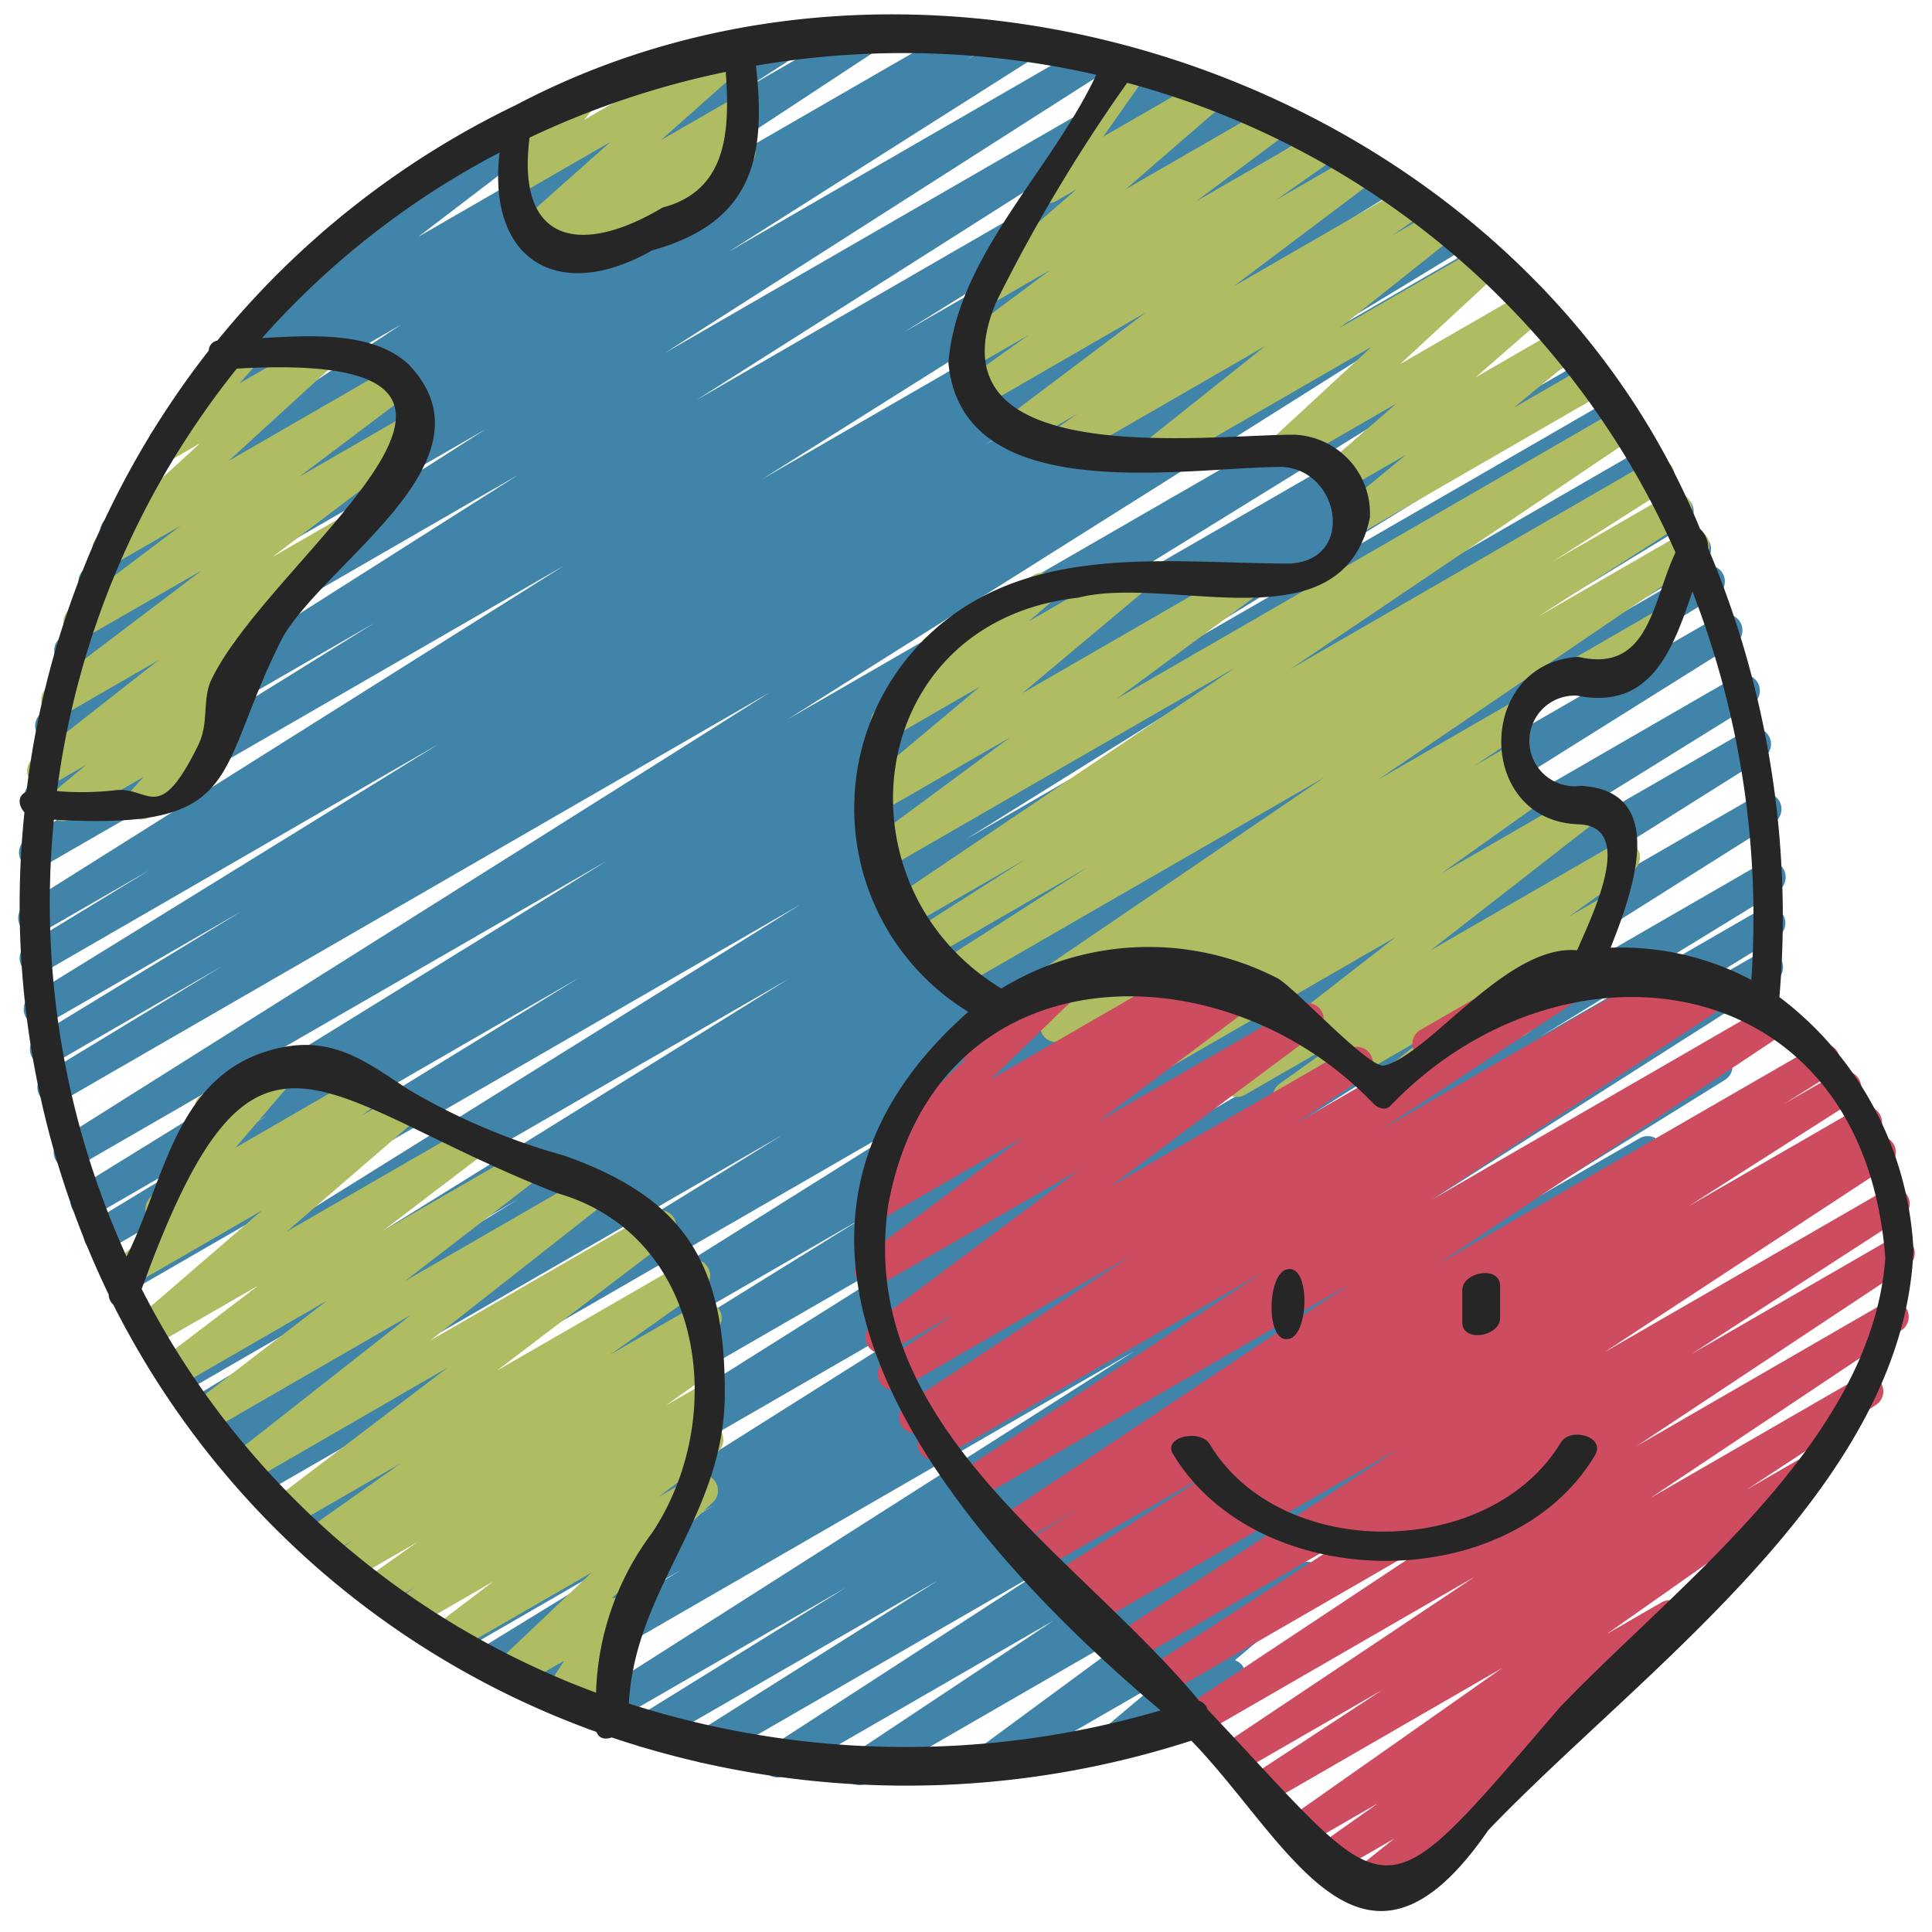 <svg xmlns="http://www.w3.org/2000/svg" viewBox="0 0 60 60" width="512" height="512"><path d="M26.687 55.437a.5.5 0 0 1-.277-.916l6.3-4.186-8.3 4.791a.5.5 0 0 1-.522-.853l8.553-5.548-10.334 5.966a.5.5 0 0 1-.516-.855l7.535-4.75-8.858 5.114a.5.5 0 0 1-.514-.857l6.523-4.043-7.564 4.367a.5.5 0 0 1-.519-.854l17.02-10.843-18.658 10.771a.5.5 0 0 1-.511-.859l5.155-3.153-5.863 3.384a.5.5 0 0 1-.512-.859l7.375-4.522-8.085 4.668a.5.5 0 0 1-.516-.855l19.343-12.2-20.576 11.879a.5.5 0 0 1-.516-.856L32.1 36.622 10.752 48.946a.5.5 0 0 1-.514-.857L26.8 37.821 9.5 47.809a.5.5 0 0 1-.516-.857l20.96-13.134L8.146 46.4a.5.5 0 0 1-.513-.858L24.3 35.246 7.111 45.171a.5.5 0 0 1-.508-.86l3.782-2.289-3.94 2.278a.5.5 0 0 1-.51-.859l10.179-6.207-10.4 6.006a.5.5 0 0 1-.514-.86l19.305-11.988L4.809 41.763a.5.5 0 0 1-.515-.858l20.561-12.813L3.957 40.157a.5.5 0 0 1-.512-.858l14.547-8.938-14.638 8.452a.5.5 0 0 1-.509-.861l5.5-3.334-5.413 3.125a.5.5 0 0 1-.513-.858l16.434-10.153-16.427 9.484a.5.5 0 0 1-.517-.856l22-13.856-22 12.7a.5.5 0 0 1-.51-.86L6.906 30l-5.23 3.02a.5.5 0 0 1-.51-.86l6.376-3.884-6.049 3.492a.5.5 0 0 1-.513-.859L13.633 23.1 1.344 30.2a.5.5 0 0 1-.51-.859l3.813-2.321-3.354 1.933a.5.5 0 0 1-.517-.853L17.52 17.566l-16.195 9.35a.5.5 0 0 1-.513-.857l10.809-6.708-10.142 5.855a.5.5 0 0 1-.518-.854l15.125-9.6L1.832 22.98a.5.5 0 0 1-.52-.853l13.773-8.8L2.43 20.636a.5.5 0 0 1-.518-.855l9.579-6.081-8.315 4.8a.5.5 0 0 1-.514-.857l1.055-.655a.5.5 0 0 1-.391-.9l9.144-6.014-7.113 4.105a.5.5 0 0 1-.52-.854l1.877-1.2a.5.5 0 0 1-.456-.874l5.324-4.073a.507.507 0 0 1-.521-.242.5.5 0 0 1 .182-.683l6.342-3.662a.5.5 0 0 1 .554.83l-5.148 3.933L24.3.824a.5.5 0 0 1 .52.854l-1.682 1.081L26.844.62a.5.5 0 0 1 .524.851l-9.139 6.01L29.982.7a.5.5 0 0 1 .514.858l-.5.31 1.693-.981a.5.5 0 0 1 .518.854l-9.572 6.074L33.9 1.311a.5.5 0 0 1 .52.853l-13.782 8.805 15.593-9a.5.5 0 0 1 .518.854l-15.119 9.6 16.722-9.659a.5.5 0 0 1 .513.857l-10.8 6.7L39.9 3.491a.5.5 0 0 1 .517.856L23.668 14.881l18.02-10.4a.5.5 0 0 1 .51.859L38.4 7.648l4.337-2.5a.5.5 0 0 1 .512.852l-12.675 7.824L44.02 6.062a.5.5 0 0 1 .509.859L38.156 10.8l6.853-3.956a.5.5 0 0 1 .51.86l-5.526 3.356 5.929-3.421a.5.5 0 0 1 .516.855L24.443 22.35 47.4 9.1a.5.5 0 0 1 .512.858L31.487 20.1l16.977-9.8a.5.5 0 0 1 .509.86l-5.541 3.36 5.749-3.32a.5.5 0 0 1 .511.859l-14.524 8.924 14.878-8.589a.5.5 0 0 1 .515.857L29.989 26.07l21.027-12.138a.5.5 0 0 1 .513.857L32.223 26.777 51.842 15.45a.5.5 0 0 1 .511.86l-10.17 6.2 10.212-5.9a.5.5 0 0 1 .508.861l-3.781 2.287 3.7-2.135a.5.5 0 0 1 .513.858l-16.67 10.3 16.704-9.641a.5.5 0 0 1 .516.856L32.934 33.125l20.979-12.112a.5.5 0 0 1 .514.857L37.865 32.138l16.4-9.47a.5.5 0 0 1 .516.855L34.536 36.269 54.567 24.7a.5.5 0 0 1 .517.856L35.73 37.768 54.7 26.815a.5.5 0 0 1 .512.86l-7.36 4.51 6.853-3.956a.5.5 0 0 1 .511.859l-5.18 3.169 4.6-2.656a.5.5 0 0 1 .518.854L38.147 41.287l14.917-8.612a.5.5 0 0 1 .514.857l-6.544 4.061 3.9-2.251a.5.5 0 0 1 .516.855l-7.53 4.746 4.707-2.716a.5.5 0 0 1 .522.852l-8.555 5.55 5.415-3.129a.5.5 0 0 1 .526.849l-6.3 4.184 3.245-1.873a.5.5 0 0 1 .547.835l-6.013 4.429 2.339-1.351a.5.5 0 0 1 .573.816l-2.573 2.171a.493.493 0 0 1 .267.221.5.5 0 0 1-.183.683l-3.731 2.155a.5.5 0 0 1-.572-.815l1.822-1.534-5.223 3.014a.5.5 0 0 1-.546-.835l6.01-4.427-9.26 5.347a.5.5 0 0 1-.25.068Z" fill="#4184a9"/><path d="M48.967 21.473a.5.5 0 0 1-.25-.933l2.618-1.512a.5.5 0 0 1 .5.866l-2.618 1.511a.5.5 0 0 1-.25.068Z" fill="#afbc62"/><path d="M42 35.163a.5.5 0 0 1-.313-.891l2.659-2.122-4.063 2.345a.5.5 0 0 1-.541-.84l2.008-1.434L38.666 34a.5.5 0 0 1-.558-.827l5.238-4.073-7.178 4.143a.5.5 0 0 1-.54-.84l3.147-2.24-4.391 2.535a.5.5 0 0 1-.528-.848l.183-.122-.981.566a.5.5 0 0 1-.528-.849l1.61-1.075-2.554 1.474a.5.5 0 0 1-.531-.846l10.079-6.859-11.416 6.586a.5.5 0 0 1-.52-.854l4.559-2.924L28.82 29.8a.5.5 0 0 1-.518-.855l3.548-2.259-3.69 2.13a.5.5 0 0 1-.529-.847l10.712-7.225-10.874 6.275a.5.5 0 0 1-.547-.835l4.438-3.278-4.08 2.356a.5.5 0 0 1-.571-.816l3.718-3.116-2.634 1.521a.5.5 0 0 1-.575-.813l1.615-1.386a.5.5 0 0 1-.036-.884l3.3-1.907a.5.5 0 0 1 .575.813l-.73.626 2.95-1.7a.5.5 0 0 1 .571.815l-3.718 3.116 6.813-3.931a.5.5 0 0 1 .546.835l-4.435 3.274 15.584-9a.5.5 0 0 1 .529.847l-10.711 7.225 11.174-6.451a.5.5 0 0 1 .519.855l-3.544 2.256 3.587-2.07a.5.5 0 0 1 .519.854l-4.57 2.931 4.588-2.648a.5.5 0 0 1 .531.846l-10.083 6.862 4.06-2.344a.5.5 0 0 1 .527.849l-1.6 1.069 1.05-.605a.5.5 0 0 1 .527.848l-.185.124.219-.126a.5.5 0 0 1 .54.84l-3.148 2.24 4.323-2.5a.5.5 0 0 1 .557.827l-5.237 4.079 5.752-3.32a.5.5 0 0 1 .541.84l-2 1.433.885-.511a.5.5 0 0 1 .562.823l-3 2.4a.5.5 0 0 1 .25.932L42.25 35.1a.491.491 0 0 1-.25.063Z" fill="#afbc62"/><path d="M42.02 16.625a.5.5 0 0 1-.318-.886l1.966-1.618-1.849 1.067a.5.5 0 0 1-.578-.81l2.124-1.846-3.24 1.87a.5.5 0 0 1-.59-.8l3.06-2.832L36.3 14.4a.5.5 0 0 1-.562-.824l3.556-2.83-6.262 3.615a.5.5 0 0 1-.534-.843l.977-.675-1.73 1a.5.5 0 0 1-.551-.832L35.591 9.7l-4.966 2.866a.5.5 0 0 1-.538-.84l1.866-1.326-1.657.957a.5.5 0 0 1-.549-.833l2.877-2.144-1.686.973a.5.5 0 0 1-.577-.811l3.071-2.663-.63.363a.5.5 0 0 1-.659-.72l2.044-2.914a.5.5 0 0 1 .183-.683l.6-.345a.5.5 0 0 1 .659.721L34.26 4.246l3.2-1.846a.5.5 0 0 1 .577.811l-3.074 2.664 4.508-2.6a.5.5 0 0 1 .549.833l-2.877 2.146 3.818-2.2a.5.5 0 0 1 .538.841l-1.871 1.317 2.518-1.453a.5.5 0 0 1 .55.832L38.3 8.9l5.37-3.1a.5.5 0 0 1 .534.843l-.973.672 1.378-.795a.5.5 0 0 1 .562.825l-3.558 2.831 4.34-2.5a.5.5 0 0 1 .59.8l-3.059 2.831 3.88-2.24a.5.5 0 0 1 .578.81l-2.122 1.847 2.58-1.491a.5.5 0 0 1 .568.819l-1.962 1.615 2.284-1.317a.5.5 0 1 1 .5.865l-7.52 4.343a.5.5 0 0 1-.25.067ZM1.957 25.5a.5.5 0 0 1-.319-.885l1.038-.862-1.083.625a.5.5 0 0 1-.559-.826L4.925 20.5l-2.9 1.676a.5.5 0 0 1-.551-.831l4.794-3.632-3.552 2.044a.5.5 0 0 1-.551-.832l3.449-2.6-2.009 1.159a.5.5 0 0 1-.586-.8l3.194-2.916-.924.533a.5.5 0 0 1-.625-.764l1.552-1.757a.5.5 0 0 1 .19-.671l.888-.511a.5.5 0 0 1 .625.764l-.48.543L9.7 10.6a.5.5 0 0 1 .587.8L7.1 14.315l5.09-2.938a.5.5 0 0 1 .55.832l-3.45 2.6 3.41-1.968a.5.5 0 0 1 .552.831L8.457 17.3l2.082-1.2a.5.5 0 0 1 .559.826l-3.892 3.053.065-.038a.5.5 0 0 1 .569.818l-1.059.879a.5.5 0 0 1 .558.8l-.785.867a.5.5 0 0 1 .1.911L4.64 25.382a.5.5 0 0 1-.62-.769l.439-.485-2.252 1.3a.491.491 0 0 1-.25.072ZM18.709 53.808a.508.508 0 0 1-.289-.092.5.5 0 0 1-.2-.5l.08-.416-.7.4a.5.5 0 0 1-.671-.7l.59-.923-1.519.872a.5.5 0 0 1-.595-.795l2.968-2.817-4.336 2.5a.5.5 0 0 1-.552-.831l1.829-1.388-2.476 1.43a.5.5 0 0 1-.539-.841l.563-.4-.962.554a.5.5 0 0 1-.539-.841l1.589-1.12-2.036 1.175a.5.5 0 0 1-.532-.845l.565-.388-.869.5a.5.5 0 0 1-.539-.841l2.9-2.052-3.356 1.939a.5.5 0 0 1-.553-.831l5.37-4.084L7.8 46a.5.5 0 0 1-.559-.826l5.527-4.342-6.22 3.59a.5.5 0 0 1-.555-.829l4.164-3.2-4.574 2.64a.5.5 0 0 1-.553-.83l3-2.285-3.219 1.852a.5.5 0 0 1-.577-.812l3.9-3.365-3.628 2.095a.5.5 0 0 1-.55-.833l1.076-.806a.555.555 0 0 1-.4-.181.5.5 0 0 1 .006-.645l1.987-2.314a.5.5 0 0 1-.332-.926L8.6 32.649a.5.5 0 0 1 .628.759l-1.921 2.239 4.059-2.347a.5.5 0 0 1 .55.833l-.691.518 1-.58a.5.5 0 0 1 .577.812L8.9 38.252l5.42-3.129a.5.5 0 0 1 .553.83l-3 2.284 4.315-2.491a.5.5 0 0 1 .555.829l-4.163 3.207 5.753-3.321a.5.5 0 0 1 .559.826l-5.525 4.341 6.885-3.975a.5.5 0 0 1 .553.831l-5.373 4.083 5.87-3.388a.5.5 0 0 1 .539.841l-2.9 2.054 2.728-1.574a.5.5 0 0 1 .532.845l-.564.387.083-.047a.5.5 0 0 1 .539.84l-1.585 1.124 1.046-.6a.5.5 0 0 1 .539.841l-.562.4.023-.012a.5.5 0 0 1 .551.831l-1.829 1.387 1.088-.628a.5.5 0 0 1 .595.8l-3.118 2.961a.5.5 0 0 1 .46.768l-.612.956a.5.5 0 0 1 .623.574l-.156.834a.5.5 0 0 1-.065.82l-.3.172a.5.5 0 0 1-.248.055ZM17.49 8.371a.5.5 0 0 1-.31-.892l.182-.145-.6.348a.5.5 0 0 1-.582-.807l2.778-2.467-2.678 1.545a.5.5 0 0 1-.637-.749l.486-.6a.5.5 0 0 1-.349-.922l2.164-1.25a.5.5 0 0 1 .631.108.5.5 0 0 1 .007.641l-.441.54 4.579-2.64a.5.5 0 0 1 .582.807l-2.78 2.467 2.2-1.268a.5.5 0 0 1 .56.824l-.381.3a.484.484 0 0 1 .5.245.5.5 0 0 1-.182.683L17.74 8.3a.491.491 0 0 1-.25.071Z" fill="#afbc62"/><path d="M44.363 32.918a.5.5 0 0 1-.25-.933l3.553-2.051a.5.5 0 1 1 .5.865l-3.553 2.052a.5.5 0 0 1-.25.067Z" fill="#cd4c60"/><path d="M42.177 59.134a.5.5 0 0 1-.312-.891L43.3 57.1l-1.779 1.026a.5.5 0 0 1-.54-.841l1.806-1.279-2.127 1.227a.5.5 0 0 1-.537-.841l6.533-4.592-7.217 4.166a.5.5 0 0 1-.524-.851l4-2.624-4.388 2.533a.5.5 0 0 1-.527-.847l7.8-5.211-8.424 4.863a.5.5 0 0 1-.526-.85l8.411-5.579-9.044 5.222a.5.5 0 0 1-.522-.853l6.547-4.243-7.027 4.057a.5.5 0 0 1-.525-.851l8.81-5.779-9.431 5.447a.5.5 0 0 1-.515-.856l.446-.281-.655.378a.5.5 0 0 1-.519-.855l5.127-3.27-5.518 3.184a.5.5 0 0 1-.516-.856l1.5-.942-1.746 1.008a.5.5 0 0 1-.527-.848l10.805-7.2-11.588 6.69a.5.5 0 0 1-.525-.85l9.374-6.183-9.979 5.76a.5.5 0 0 1-.515-.856l.067-.042-.119.068a.5.5 0 0 1-.525-.85l7.008-4.616L28 43.111a.5.5 0 0 1-.529-.847l2.188-1.47-2.036 1.175a.5.5 0 0 1-.549-.833l6.437-4.8-6.211 3.58a.5.5 0 0 1-.55-.833l5.036-3.765-4.373 2.525a.5.5 0 0 1-.537-.843l.785-.547a.5.5 0 0 1-.494-.838l2.878-2.786-.045.024a.5.5 0 1 1-.5-.866l3.55-2.049a.5.5 0 0 1 .6.791l-2.878 2.787L37.2 29.8a.5.5 0 0 1 .536.843l-.675.47 1.53-.883a.5.5 0 0 1 .55.833l-5.032 3.767 6.256-3.611a.5.5 0 0 1 .549.833l-6.435 4.8 7.407-4.275a.5.5 0 0 1 .529.848L40.221 34.9l9.142-5.277a.5.5 0 0 1 .526.851l-7.005 4.613 9.1-5.253a.5.5 0 0 1 .516.856l-.054.034.817-.471a.5.5 0 0 1 .525.85l-9.375 6.184L54.949 31.2a.5.5 0 0 1 .528.849l-10.81 7.2 11.713-6.757a.5.5 0 0 1 .516.857l-1.484.93 1.642-.947a.5.5 0 0 1 .518.855l-5.136 3.276 5.269-3.042a.5.5 0 0 1 .516.856l-.429.268.328-.189a.5.5 0 0 1 .525.851l-8.817 5.787 8.733-5.041a.5.5 0 0 1 .521.853l-6.54 4.238 6.172-3.563a.5.5 0 0 1 .526.85l-8.41 5.578 7.7-4.448a.5.5 0 0 1 .527.849l-7.8 5.211 6.485-3.745a.5.5 0 0 1 .524.851l-4.006 2.625 1.622-.936a.5.5 0 0 1 .537.842L49.9 50.745l1.706-.984a.5.5 0 0 1 .539.841l-3.168 2.245a.49.49 0 0 1 .272.2.5.5 0 0 1-.1.672l-3.171 2.528a.469.469 0 0 1 .109.132.5.5 0 0 1-.183.683l-3.474 2.006a.493.493 0 0 1-.253.066Z" fill="#cd4c60"/><path d="M59.424 38.811a10.5 10.5 0 0 0-4.163-7.846 29.423 29.423 0 0 0-2.21-13.933.8.8 0 0 0-.254-.606C47.208 2.755 29.153-3.669 16.027 3.26a27.151 27.151 0 0 0-9.279 7.319.318.318 0 0 0-.264.307A27.632 27.632 0 0 0 .821 24.592c-.28.112-.259.419-.062.635A27.844 27.844 0 0 0 3.374 40.2a.453.453 0 0 0 .146.321 27.007 27.007 0 0 0 15.006 13.267c.073.205.269.244.471.17a28.726 28.726 0 0 0 18 .1c2.995 3.075 5.288 8.5 9.221 2.783 4.726-4.941 12.912-10.607 13.206-18.03Zm-5.035-8.379a8.665 8.665 0 0 0-4.371-1c.75-1.876 1.765-4.868-.916-5.028a1.408 1.408 0 1 1-.124-2.8c2.3.458 2.976-1.435 3.582-3.236a28 28 0 0 1 1.829 12.064Zm-2.355-13.273c-.714 1.478-.8 3.76-3.012 3.241-3.2.182-3.208 5.128.036 5.2 1.737.1.405 2.785-.079 3.911-2.187-.194-4.581 3.245-6.009 3.587-.547.006-2.792-2.46-3.3-2.719a8.734 8.734 0 0 0-8.57.321c-5.259-3.188-4.275-11.387 2.376-12.137 2.878-.736 8.2 1.568 9.067-2.483a2.448 2.448 0 0 0-2.368-2.58c-2.722 0-11.446 1.157-9.239-4.115a50.8 50.8 0 0 1 4.069-6.813 25.97 25.97 0 0 1 17.029 14.587ZM16.446 4.274a27 27 0 0 1 6.093-2.042c.128 1.792.069 3.68-1.962 4.214-2.456 1.471-4.561 1.194-4.131-2.172Zm-9.093 7.174c10.718-.623.927 5.875-.827 9.744-.239.654-.04 1.285-.379 1.969-1.256 2.539-1.506 1.217-2.617 1.387a9.139 9.139 0 0 1-1.761.02 26.438 26.438 0 0 1 5.584-13.12Zm-.637 32.309A25.7 25.7 0 0 1 4.4 40.032c3.507-9.673 5.317-5.947 12.9-2.979 4.549 1.3 5.356 6.944 2.947 10.558a8.677 8.677 0 0 0-1.736 4.957 25.986 25.986 0 0 1-11.795-8.811Zm12.813 9.148c.2-3.636 2.981-5.806 2.981-9.652 0-3.988-1.221-6.051-5.023-7.375a19.952 19.952 0 0 1-4.823-2.054c-1.4-.929-2.451-1.737-4.3-1.2-2.925.855-3.249 4.036-4.433 6.4a26.458 26.458 0 0 1-2.257-13.568c6.038.344 4.926-1.426 7.126-5.7 1.435-2.4 6.708-5.493 3.891-8.437-1.09-1.018-2.967-.911-4.552-.82a25.811 25.811 0 0 1 7.375-5.761c-.392 3.425 1.893 4.659 4.734 3.04 3.066-.856 3.567-2.795 3.228-5.738a26.967 26.967 0 0 1 10.569.282c-1.379 2.963-4.318 5.614-4.591 8.939.416 4.563 7.38 3.24 10.371 3.24 1.795.1 2.271 2.893.24 3-3.561 0-7.593-.606-10.612 1.7a7.413 7.413 0 0 0 .618 12.223c-8.2 7.233-.458 16.278 5.973 21.694a28.093 28.093 0 0 1-16.515-.213Zm28.967.057c-5.865 6.8-5.051 6.407-11 .12a.386.386 0 0 0-.252-.26C33.408 48.2 26.566 44.291 27.589 37.4c1.478-7.949 10.377-8.022 15.045-3.145.132.138.379.263.547.087 5.365-5.6 14.692-4.384 15.369 4.734-.421 5.669-6.396 10.092-10.05 13.886Z" fill="#262626"/><path d="M48.471 44.8c-2.18 3.631-8.693 3.726-10.9.053-.293-.488-1.464-.237-1.144.3 2.626 4.372 10.45 4.467 13.1.053.36-.601-.763-.894-1.056-.406ZM39.957 41.589c.685.017.758-2.207.086-2.178-.685-.017-.758 2.207-.086 2.178ZM46.587 40.933v-1c0-.641-1.174-.441-1.174.134v1c0 .641 1.174.441 1.174-.134Z" fill="#262626"/></svg>
